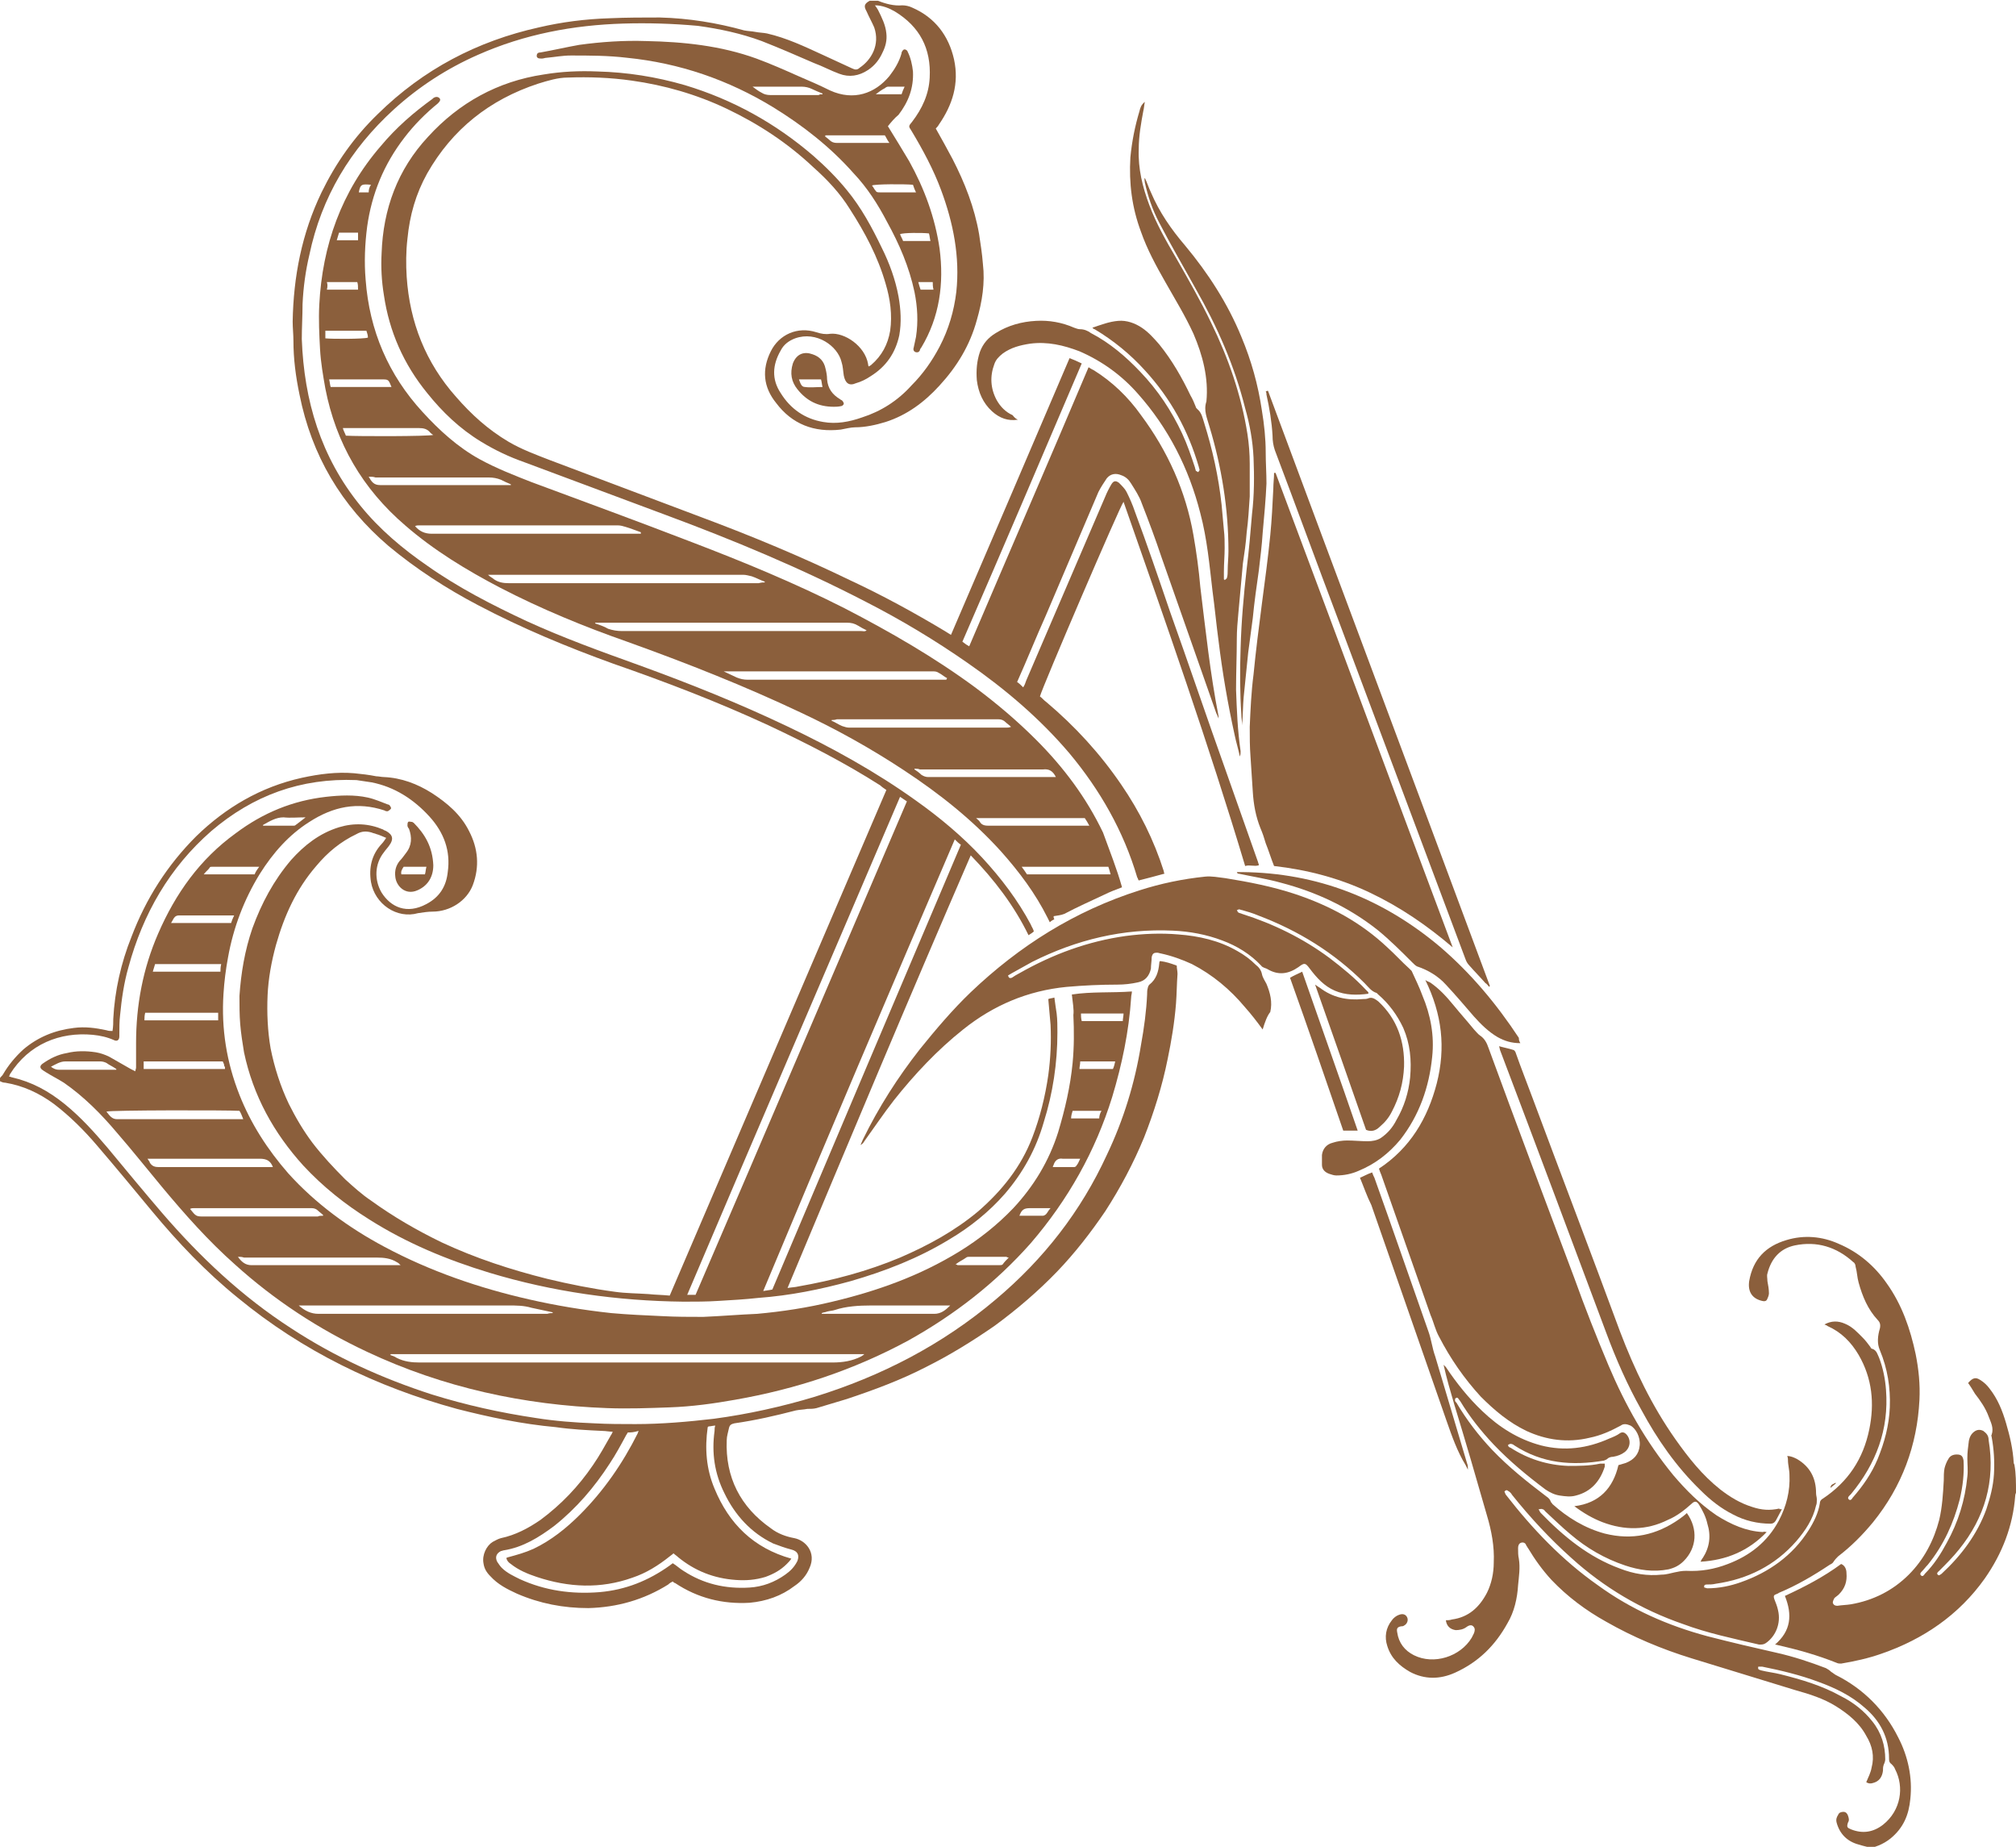 <?xml version="1.0" encoding="utf-8"?>
<!-- Generator: Adobe Illustrator 23.0.3, SVG Export Plug-In . SVG Version: 6.00 Build 0)  -->
<svg version="1.1" id="Layer_1" xmlns="http://www.w3.org/2000/svg" xmlns:xlink="http://www.w3.org/1999/xlink" x="0px" y="0px"
	 viewBox="0 0 265.2 242.9" style="enable-background:new 0 0 265.2 242.9;" xml:space="preserve">
<style type="text/css">
	.st0{fill:#8B5F3C;}
</style>
<g>
	<path class="st0" d="M0,141.8c0.1-0.2,0.3-0.3,0.4-0.5c0.7-1.2,1.6-2.3,2.7-3.3c1.9-1.6,4.1-2.5,6.6-2.8c1.5-0.2,2.9,0,4.3,0.3
		c0.3,0.1,0.5,0.1,0.8,0.1c0.1-0.6,0.1-1.1,0.1-1.6c0.2-3.7,1-7.3,2.4-10.8c1.9-5,4.7-9.4,8.5-13.2c3.9-3.8,8.5-6.5,13.9-7.7
		c2.3-0.5,4.6-0.8,6.9-0.6c1,0.1,1.9,0.2,2.9,0.4c0.3,0,0.7,0.1,1,0.1c2.3,0.1,4.4,0.9,6.3,2.1c2,1.3,3.8,2.8,4.9,5
		c1.2,2.3,1.4,4.7,0.5,7.1c-0.8,2.1-3,3.5-5.3,3.5c-0.6,0-1.2,0.1-1.9,0.2c-2.8,0.8-5.7-1.2-6.2-4.1c-0.3-1.9,0.1-3.6,1.4-5
		c0.2-0.2,0.4-0.5,0.6-0.8c-0.5-0.2-0.9-0.4-1.3-0.5c-0.2-0.1-0.4-0.1-0.6-0.2c-0.7-0.2-1.3-0.2-2,0.2c-2.1,1-3.8,2.4-5.3,4.2
		c-2.6,3-4.2,6.5-5.3,10.4c-0.6,2.2-1,4.4-1.1,6.6c-0.1,2.3,0,4.7,0.4,7c0.5,2.5,1.3,5,2.4,7.3c0.9,1.8,1.9,3.5,3.1,5.1
		c1.3,1.7,2.8,3.3,4.3,4.8c1.1,1,2.2,2,3.4,2.8c2.9,2.1,6,3.9,9.3,5.5c4.5,2.1,9.1,3.6,13.9,4.8c2.9,0.7,5.9,1.3,8.9,1.7
		c1.4,0.2,2.9,0.2,4.4,0.3c0.9,0.1,1.8,0.1,2.8,0.2c9.5-22.2,19-44.3,28.5-66.5c-0.3-0.2-0.6-0.4-0.8-0.6c-4.7-3-9.6-5.5-14.7-7.9
		c-6.7-3.1-13.5-5.7-20.4-8.1c-6.1-2.2-12.1-4.7-17.8-7.7c-4.2-2.2-8.2-4.8-11.8-7.8c-6.2-5.3-10.1-11.9-11.7-19.9
		c-0.5-2.4-0.8-4.7-0.8-7.1c0-0.8-0.1-1.7-0.1-2.5c0.1-5.9,1.2-11.6,3.8-17c1.9-3.9,4.3-7.3,7.4-10.3c6-5.9,13.1-9.6,21.2-11.4
		c3-0.7,6.1-1.1,9.3-1.2c2.2-0.1,4.4-0.1,6.6-0.1c3.8,0.1,7.5,0.7,11.1,1.7c0.5,0.1,1,0.1,1.5,0.2c0.5,0.1,1,0.1,1.5,0.2
		c2.6,0.6,4.9,1.7,7.3,2.8c1.3,0.6,2.6,1.2,3.9,1.8c0.4,0.2,0.7,0.2,1-0.1c1.5-1,2.7-3,1.9-5.3c-0.3-0.7-0.7-1.4-1-2.1
		c-0.4-0.7-0.3-1,0.4-1.4c0,0,0,0,0.1,0c0.3,0,0.7,0,1,0c1,0.4,2.1,0.7,3.2,0.6c0.4,0,0.9,0.1,1.3,0.3c3,1.3,4.8,3.7,5.5,6.8
		c0.7,3.2-0.2,6-2,8.6c-0.1,0.2-0.3,0.4-0.4,0.5c0.8,1.4,1.5,2.7,2.2,4c1.6,3.1,2.9,6.4,3.5,9.9c0.2,1.3,0.4,2.6,0.5,3.9
		c0.3,2.5-0.1,5-0.8,7.4c-0.9,3.3-2.6,6.1-4.9,8.6c-2,2.2-4.3,3.9-7.1,4.8c-1.3,0.4-2.7,0.7-4,0.7c-0.6,0-1.3,0.2-1.9,0.3
		c-3.5,0.4-6.4-0.7-8.5-3.5c-1.7-2.1-1.9-4.4-0.7-6.8c1.1-2.2,3.5-3.3,6-2.5c0.6,0.2,1.2,0.3,1.8,0.2c1.9-0.2,4.6,1.6,5,4
		c0,0.1,0,0.2,0.1,0.3c0.1-0.1,0.2-0.1,0.3-0.2c1.4-1.2,2.2-2.7,2.5-4.5c0.3-2.1,0-4.2-0.6-6.2c-1-3.5-2.7-6.7-4.7-9.8
		c-1.3-2.1-3-3.9-4.8-5.5c-3.4-3.2-7.2-5.7-11.4-7.7c-4-1.9-8.2-3.1-12.5-3.7c-2.8-0.4-5.6-0.5-8.4-0.4c-1.3,0-2.6,0.4-3.9,0.8
		c-6.4,2.1-11.3,6-14.6,11.8c-1.5,2.7-2.3,5.5-2.6,8.6c-0.2,1.7-0.2,3.4-0.1,5c0.4,6,2.5,11.3,6.5,15.8c2,2.3,4.2,4.3,6.9,5.9
		c1.7,1,3.6,1.7,5.4,2.4c6.6,2.5,13.3,5,19.9,7.5c6.7,2.5,13.2,5.2,19.6,8.3c4.3,2,8.5,4.3,12.5,6.7c0.3,0.2,0.5,0.3,0.8,0.5
		c5.2-12.1,10.4-24.2,15.6-36.4c0.5,0.2,1,0.4,1.6,0.7c-5.2,12.2-10.4,24.4-15.7,36.6c0.3,0.2,0.5,0.4,0.9,0.6
		c5.2-12.2,10.5-24.4,15.7-36.7c0.3,0.2,0.5,0.3,0.7,0.4c2.4,1.5,4.5,3.5,6.2,5.9c3.5,4.7,5.9,10,6.9,15.8c0.4,2.3,0.7,4.5,0.9,6.8
		c0.7,5.7,1.3,11.4,2.4,17c0,0.1,0,0.1,0,0.3c-0.1-0.3-0.2-0.5-0.3-0.7c-2.4-6.8-4.8-13.7-7.2-20.5c-0.8-2.4-1.7-4.8-2.6-7.1
		c-0.3-0.9-0.9-1.8-1.4-2.6c-0.3-0.5-0.7-0.9-1.3-1.1c-0.7-0.3-1.4-0.2-1.9,0.4c-0.4,0.6-0.8,1.2-1.1,1.8
		c-2.3,5.4-4.6,10.8-6.9,16.2c-1.3,2.9-2.5,5.9-3.8,8.8c0.3,0.2,0.5,0.4,0.8,0.7c0.2-0.3,0.3-0.6,0.4-0.9
		c3.5-8.1,6.9-16.1,10.4-24.2c0.2-0.5,0.5-1.1,0.8-1.6c0.3-0.5,0.6-0.5,1-0.2c0.4,0.4,0.8,0.8,1,1.2c0.4,0.8,0.8,1.7,1.1,2.6
		c1.6,4.3,3.1,8.7,4.6,13.1c2.5,7,4.9,14.1,7.4,21.1c1.4,4,2.8,7.9,4.2,11.9c0,0.1,0.1,0.2,0.1,0.4c-0.6,0.2-1.2-0.1-1.8,0.1
		C159,97.9,153.4,82,147.8,66c-0.4,0.4-10.7,24.4-11,25.6c0.3,0.2,0.5,0.5,0.8,0.7c3.8,3.2,7.1,6.8,9.9,10.9
		c2.4,3.5,4.3,7.3,5.6,11.4c0,0.1,0,0.2,0.1,0.3c-1.1,0.3-2.2,0.6-3.4,0.9c-0.1-0.1-0.1-0.3-0.2-0.4c-1.8-6.1-4.9-11.5-8.9-16.3
		c-3.9-4.6-8.5-8.5-13.4-11.9c-4.3-3-8.8-5.7-13.5-8.1c-8.5-4.4-17.4-8.1-26.3-11.4c-6.2-2.3-12.3-4.6-18.5-6.9
		c-2-0.7-3.9-1.6-5.7-2.7c-2.8-1.7-5.1-3.9-7.1-6.4c-3.1-3.8-5-8.1-5.7-12.9c-0.3-1.8-0.4-3.7-0.3-5.5c0.2-5.8,2.1-11,6.1-15.3
		c4.1-4.5,9.2-7.3,15.2-8.2c2.4-0.4,4.7-0.5,7.1-0.4c3.9,0.1,7.7,0.7,11.5,1.8c6.3,1.9,11.9,5,16.9,9.3c1.6,1.4,3.1,2.9,4.4,4.5
		c1.9,2.3,3.3,4.9,4.6,7.6c1,2,1.8,4.2,2.2,6.4c0.3,1.7,0.4,3.4,0.1,5.1c-0.5,2.3-1.7,4.1-3.8,5.4c-0.6,0.4-1.2,0.7-1.9,0.9
		c-0.9,0.4-1.4,0-1.6-1c-0.1-0.6-0.1-1.2-0.3-1.8c-0.5-2.1-3.3-4.1-6.1-3.1c-0.8,0.3-1.5,0.8-1.9,1.6c-1.1,1.9-1.2,3.8,0,5.6
		c1.3,2.1,3.2,3.4,5.6,3.8c1.7,0.3,3.4,0,5.1-0.6c2.5-0.8,4.7-2.2,6.5-4.2c1.5-1.5,2.7-3.2,3.7-5.1c1.2-2.3,1.9-4.7,2.2-7.2
		c0.5-4.6-0.4-9.1-2-13.4c-1-2.7-2.4-5.3-3.9-7.8c-0.4-0.6-0.4-0.6,0.1-1.2c1.3-1.7,2.2-3.6,2.3-5.8c0.2-3.8-1.3-6.7-4.6-8.7
		c-0.7-0.4-1.6-0.8-2.6-0.8c0.2,0.3,0.3,0.4,0.4,0.6c0.5,1,1,2,1.1,3.1c0.1,0.9-0.1,1.7-0.5,2.5c-0.4,0.9-1,1.7-1.9,2.3
		c-1.2,0.8-2.5,1-3.8,0.5c-1.1-0.4-2.2-1-3.3-1.4c-2.3-1-4.6-2-6.9-2.9c-2.7-1-5.5-1.6-8.4-2C88.5,3.1,85.2,3,82,3.1
		c-6.6,0.2-13,1.4-19.1,4.1c-4.1,1.8-7.8,4.2-11.1,7.2c-5.7,5.2-9.5,11.5-11.1,19.1c-0.5,2.1-0.8,4.3-0.9,6.5c0,1.5-0.1,3.1-0.1,4.6
		c0.3,8.1,2.5,15.5,7.7,21.9c2.5,3.1,5.6,5.7,8.8,7.9c4.1,2.9,8.6,5.2,13.1,7.3c4.8,2.2,9.8,4,14.8,5.8c6.6,2.4,13.1,5,19.4,8
		c5.9,2.8,11.7,6,17,9.8c3.1,2.2,6.1,4.7,8.7,7.5c2.5,2.7,4.7,5.6,6.4,8.8c0.1,0.3,0.3,0.5,0.4,0.9c-0.2,0.2-0.4,0.3-0.7,0.5
		c-1.9-3.9-4.5-7.3-7.6-10.5c-8.2,18.9-16.1,37.8-24.1,56.9c0.6-0.1,1-0.1,1.4-0.2c4.6-0.8,9.1-2,13.4-3.8c3.7-1.6,7.2-3.5,10.3-6.1
		c3.1-2.7,5.6-5.8,7.1-9.7c1-2.6,1.7-5.4,2.1-8.2c0.3-2.2,0.4-4.4,0.3-6.6c-0.1-1.1-0.2-2.2-0.3-3.4c0.2-0.1,0.5-0.1,0.8-0.2
		c0.1,0.8,0.2,1.4,0.3,2.1c0.1,0.8,0.1,1.7,0.1,2.5c0,4-0.6,8-1.8,11.8c-1,3.5-2.7,6.6-5.1,9.4c-2.1,2.4-4.6,4.4-7.3,6
		c-4.1,2.5-8.5,4.2-13,5.5c-4,1.1-8,1.9-12.1,2.2c-1.8,0.2-3.6,0.3-5.3,0.4c-1.5,0.1-3.1,0.1-4.6,0.1c-8.7-0.1-17.2-1.3-25.5-3.8
		c-5.6-1.7-10.9-3.9-15.8-7c-3.2-2-6.1-4.3-8.7-7.1c-3.9-4.3-6.6-9.2-7.8-14.9c-0.2-1.2-0.4-2.5-0.5-3.7c-0.1-1.2-0.1-2.5-0.1-3.7
		c0.2-3,0.7-6,1.7-8.9c1.2-3.3,2.8-6.3,5.1-9c1.7-1.9,3.7-3.5,6.3-4.3c2-0.6,3.9-0.5,5.8,0.3c0.1,0.1,0.2,0.1,0.4,0.2
		c0.9,0.5,1,1.1,0.4,1.9c-0.2,0.3-0.5,0.6-0.7,0.9c-1.2,1.5-1.3,3.6-0.3,5.3c1.2,1.9,3.3,2.9,5.9,1.5c1.7-0.9,2.6-2.3,2.8-4.2
		c0.4-2.8-0.5-5.2-2.4-7.3c-2.1-2.3-4.6-3.9-7.6-4.5c-0.7-0.1-1.3-0.2-2-0.3c-7.3-0.3-13.6,2-19.1,6.7c-5.5,4.8-9,10.9-10.9,17.9
		c-0.6,2.1-0.9,4.2-1.1,6.3c-0.1,0.8-0.1,1.7-0.1,2.5c0,0.1,0,0.2,0,0.3c0,0.5-0.3,0.7-0.7,0.5c-0.9-0.4-1.8-0.6-2.8-0.7
		c-4.3-0.4-8.4,1.2-10.9,5.2c0,0.1-0.1,0.2-0.1,0.3c0.2,0,0.3,0.1,0.4,0.1c2.6,0.6,4.8,1.8,6.9,3.5c2.1,1.7,3.9,3.7,5.6,5.7
		c2.4,2.9,4.8,5.8,7.2,8.6c5,5.8,10.5,11,17,15.2c5.8,3.8,12,6.6,18.5,8.7c4.5,1.4,9,2.4,13.7,3.1c2.5,0.4,5.1,0.6,7.7,0.7
		c1.8,0.1,3.6,0.1,5.4,0.1c3.4,0,6.9-0.3,10.3-0.7c4.5-0.6,9-1.6,13.3-2.9c8.7-2.7,16.7-6.8,23.8-12.8c6.3-5.3,11.2-11.6,14.6-19
		c2.2-4.6,3.7-9.5,4.5-14.5c0.4-2.2,0.7-4.4,0.8-6.6c0-0.3,0-0.6,0.1-0.9c0-0.1,0.1-0.3,0.2-0.4c0.9-0.7,1.2-1.7,1.3-2.8
		c0-0.1,0-0.2,0.1-0.3c0.8,0.1,1.4,0.3,2.2,0.6c0,0.4,0.1,0.7,0.1,1.1c-0.1,1.3-0.1,2.6-0.2,3.9c-0.2,2.5-0.6,4.9-1.1,7.3
		c-0.7,3.5-1.8,7-3.1,10.3c-1.4,3.4-3.1,6.6-5.1,9.7c-1.9,2.8-4,5.5-6.3,7.9c-2.5,2.6-5.3,5-8.3,7.2c-2.9,2-5.8,3.8-9,5.4
		c-3.3,1.7-6.8,3-10.4,4.2c-1.3,0.4-2.7,0.8-4,1.2c-0.4,0.1-0.8,0.1-1.2,0.1c-0.5,0.1-1,0.1-1.5,0.2c-2.7,0.7-5.3,1.3-8.1,1.7
		c-0.4,0.1-0.6,0.2-0.7,0.6c-0.1,0.5-0.3,1.1-0.3,1.6c-0.2,4.9,1.8,8.8,5.8,11.6c0.9,0.7,2,1.1,3.1,1.3c1.5,0.3,2.9,1.9,2,3.9
		c-0.4,1-1.1,1.8-2,2.4c-1.7,1.3-3.7,2-5.9,2.2c-3.5,0.2-6.8-0.6-9.8-2.6c-0.1,0-0.2-0.1-0.3-0.2c-0.2,0.1-0.4,0.2-0.6,0.4
		c-3.2,2-6.7,3-10.5,3.1c-3.3,0-6.4-0.6-9.4-1.9c-1.3-0.6-2.5-1.2-3.5-2.3c-0.5-0.5-0.8-1-0.9-1.7c-0.2-1.1,0.4-2.3,1.2-2.8
		c0.4-0.2,0.7-0.4,1.1-0.5c1.9-0.4,3.6-1.3,5.2-2.4c2.7-2,5-4.4,6.9-7.2c0.9-1.3,1.6-2.6,2.4-4c0.1-0.1,0.1-0.2,0.2-0.4
		c-0.5,0-0.9-0.1-1.3-0.1c-2.1-0.1-4.1-0.2-6.2-0.5c-4.4-0.4-8.7-1.3-13-2.4c-10.6-2.9-20.3-7.6-28.8-14.6
		c-4.2-3.4-7.9-7.3-11.3-11.4c-2.4-2.9-4.8-5.8-7.2-8.6c-1.7-2-3.6-3.9-5.7-5.5c-1.9-1.4-4-2.4-6.4-2.8c-0.3,0-0.5-0.1-0.7-0.2
		C0,142.1,0,141.9,0,141.8z M82.6,188.4c-0.1,0.1-0.1,0.2-0.2,0.3c-0.7,1.3-1.4,2.6-2.2,3.8c-2,3.1-4.4,5.9-7.3,8.2
		c-2,1.5-4.1,2.8-6.6,3.2c-0.1,0-0.3,0.1-0.4,0.1c-0.6,0.3-0.8,0.8-0.5,1.4c0.2,0.3,0.4,0.6,0.6,0.8c0.7,0.7,1.6,1.1,2.4,1.5
		c3.3,1.5,6.8,2,10.5,1.7c3.4-0.3,6.4-1.5,9.2-3.5c0.1-0.1,0.3-0.2,0.4-0.3c0.5,0.3,0.9,0.7,1.4,1c2.6,1.7,5.5,2.4,8.7,2.2
		c1.7-0.1,3.3-0.7,4.7-1.7c0.7-0.5,1.2-1,1.6-1.8c0.3-0.8,0-1.3-0.8-1.5c-0.8-0.2-1.6-0.5-2.4-0.8c-2.9-1.4-5-3.7-6.4-6.6
		c-1.3-2.6-1.7-5.3-1.3-8.2c0-0.2,0-0.5,0.1-0.7c-0.3,0-0.6,0.1-0.8,0.1c-0.1,0-0.1,0-0.2,0.1c-0.4,2.8-0.2,5.5,0.9,8.1
		c1.9,4.6,5.1,7.8,10.1,9.2c-0.2,0.3-0.4,0.5-0.6,0.7c-0.8,0.8-1.7,1.3-2.8,1.7c-1.3,0.4-2.6,0.5-3.9,0.4c-2.9-0.2-5.4-1.2-7.6-3
		c-0.2-0.2-0.4-0.3-0.6-0.5c-0.2,0.2-0.4,0.3-0.5,0.4c-1.5,1.2-3.1,2.2-4.9,2.8c-4.2,1.5-8.4,1.3-12.6-0.1c-1.2-0.4-2.4-0.9-3.4-1.7
		c-0.3-0.2-0.5-0.4-0.6-0.8c0.1,0,0.2-0.1,0.3-0.1c1.1-0.3,2.2-0.6,3.3-1.1c2.3-1.1,4.3-2.7,6.1-4.5c3.1-3.1,5.6-6.7,7.6-10.7
		c0-0.1,0.1-0.2,0.1-0.3C83.3,188.4,83,188.4,82.6,188.4z M118.4,104.8c-9.3,21.8-18.7,43.6-28,65.5c0.4,0,0.8,0,1.1,0
		c9.3-21.6,18.5-43.2,27.8-64.9C119,105.2,118.7,105,118.4,104.8z M101.6,169.6c8.3-19.6,16.5-39,24.8-58.5
		c-0.3-0.2-0.5-0.4-0.8-0.7c-8.5,19.8-16.9,39.5-25.2,59.4C100.9,169.7,101.2,169.7,101.6,169.6z"/>
	<path class="st0" d="M245.6,242.9c-0.4-0.1-0.8-0.2-1.1-0.3c-1.5-0.4-2.5-1.4-2.9-2.9c-0.1-0.4,0-0.7,0.2-1
		c0.1-0.3,0.4-0.4,0.7-0.4c0.3,0,0.5,0.2,0.6,0.5c0.1,0.3,0.2,0.6,0,0.9c-0.2,0.6-0.1,0.7,0.4,0.9c1.5,0.6,2.9,0.4,4.2-0.6
		c2.4-1.9,2.8-5,1.6-7.3c-0.1-0.3-0.3-0.5-0.5-0.7c-0.3-0.2-0.3-0.5-0.3-0.7c0-2.8-1.2-5-3.2-6.7c-1.8-1.6-3.9-2.6-6.1-3.4
		c-2.4-0.9-4.9-1.5-7.4-2c-0.2,0-0.3,0-0.5,0c-0.1,0.4,0.1,0.4,0.4,0.5c0.8,0.2,1.7,0.3,2.5,0.5c2.8,0.7,5.5,1.5,8,2.9
		c1.6,0.8,3,1.9,4.1,3.3c1.2,1.5,1.7,3.2,1.7,5c0,0.2-0.1,0.5-0.2,0.7c-0.1,0.3-0.1,0.5-0.1,0.8c-0.1,0.8-0.5,1.4-1.3,1.6
		c-0.3,0.1-0.6,0.1-0.9-0.1c0.3-0.7,0.6-1.3,0.7-1.9c0.4-1.5,0.1-2.9-0.7-4.2c-0.9-1.7-2.4-2.9-4-3.9c-1.6-1-3.5-1.6-5.3-2.1
		c-4.6-1.4-9.1-2.8-13.7-4.2c-3.9-1.2-7.7-2.8-11.2-4.8c-2.7-1.5-5.1-3.3-7.2-5.5c-1.2-1.3-2.2-2.7-3.1-4.2
		c-0.1-0.1-0.1-0.2-0.2-0.3c-0.1-0.3-0.3-0.5-0.7-0.4c-0.3,0.1-0.4,0.4-0.4,0.7c0,0.5,0,1,0.1,1.4c0.2,1.2,0,2.4-0.1,3.5
		c-0.1,1.7-0.5,3.5-1.4,5c-1.6,2.9-3.8,5.1-6.9,6.5c-2,0.9-4,0.9-5.9-0.1c-1.4-0.8-2.5-1.8-3-3.4c-0.4-1.2-0.2-2.4,0.6-3.4
		c0.2-0.3,0.6-0.6,0.9-0.7c0.5-0.2,0.9-0.1,1.1,0.3c0.2,0.4,0,0.9-0.4,1.1c-0.1,0.1-0.3,0.1-0.4,0.1c-0.5,0.1-0.6,0.3-0.5,0.8
		c0.2,1.4,1,2.4,2.2,3c2.6,1.3,6.1,0.2,7.6-2.3c0.1-0.2,0.2-0.4,0.3-0.6c0.1-0.3,0.2-0.6-0.1-0.9c-0.2-0.2-0.5-0.2-0.9,0.1
		c-0.4,0.3-0.9,0.4-1.4,0.4c-0.7-0.1-1.2-0.5-1.3-1.3c0.3,0,0.5,0,0.8-0.1c2.2-0.3,3.6-1.6,4.6-3.5c0.6-1.2,0.9-2.6,0.9-4
		c0.1-2.1-0.3-4.2-0.9-6.2c-1.4-4.9-2.8-9.7-4.3-14.6c-0.5-1.7-1-3.4-1.4-5.2c0.1,0.1,0.2,0.2,0.3,0.3c1.4,2.1,3,4.1,4.8,5.8
		c2.2,2.1,4.7,3.7,7.7,4.5c3.1,0.8,6.1,0.4,9-0.9c0.5-0.2,1-0.4,1.4-0.7c0.3-0.2,0.6-0.1,0.8,0.1c0.7,0.7,0.6,1.8-0.2,2.4
		c-0.4,0.3-0.9,0.5-1.5,0.6c-0.3,0-0.6,0.1-0.8,0.3c-0.1,0.1-0.2,0.1-0.4,0.2c-4.2,0.7-8.1,0.4-11.8-2c-0.1-0.1-0.3-0.2-0.5-0.2
		c-0.1,0-0.2,0.1-0.3,0.1c0,0,0,0.2,0,0.2c0.1,0.1,0.2,0.2,0.3,0.2c2.3,1.5,4.9,2.3,7.6,2.4c1.4,0,2.8,0,4.2-0.3c0.2,0,0.3,0,0.6,0
		c0,0.2,0,0.3,0,0.4c-0.6,1.9-1.8,3.3-3.8,3.8c-0.7,0.2-1.4,0.1-2.1,0c-0.7-0.1-1.3-0.4-1.9-0.8c-2.4-1.8-4.7-3.7-6.8-5.9
		c-1.7-1.8-3.2-3.7-4.4-5.7c-0.1-0.1-0.2-0.3-0.3-0.4c-0.1-0.1-0.2-0.1-0.3,0c-0.1,0-0.1,0.2-0.1,0.3c0,0.1,0.1,0.2,0.2,0.3
		c1.3,2.2,2.9,4.3,4.7,6.2c2.2,2.3,4.6,4.2,7.1,6.1c0.3,0.2,0.5,0.4,0.6,0.7c0,0.1,0.2,0.2,0.2,0.3c2,1.8,4.3,3.2,6.9,3.9
		c3.6,0.9,6.8,0.2,9.8-1.9c0.4-0.3,0.7-0.5,1-0.8c1.5,2.1,1.3,4.6-0.4,6.3c-0.6,0.6-1.2,0.9-2,1.1c-2,0.4-3.9,0.1-5.7-0.5
		c-2.7-0.9-5.1-2.3-7.2-4.1c-1.1-0.9-2.2-2-3.3-3c-0.1-0.1-0.2-0.3-0.4-0.3c-0.1-0.1-0.3,0-0.5,0c0.1,0.2,0.2,0.4,0.3,0.5
		c3,3.1,6.3,5.8,10.4,7.3c1.8,0.7,3.6,1,5.5,0.8c0.6,0,1.2-0.2,1.7-0.3c0.5-0.1,0.9-0.2,1.5-0.2c1.9,0.1,3.7-0.2,5.5-0.9
		c2.9-1.1,5.2-2.9,6.7-5.7c1-1.9,1.5-3.9,1.4-6c0-0.7-0.2-1.3-0.2-2c0-0.1,0-0.3-0.1-0.5c0.5,0,0.9,0.2,1.3,0.4
		c1.7,1,2.5,2.5,2.5,4.5c0,0.3,0.1,0.5,0.1,0.8c0,0.3,0,0.6-0.1,0.8c-0.4,1.8-1.4,3.3-2.6,4.7c-2.8,3.2-6.4,5-10.6,5.6
		c-0.4,0.1-0.8,0.1-1.2,0.1c-0.2,0-0.4,0.1-0.3,0.4c0.1,0,0.3,0.1,0.4,0.1c1.5,0,3-0.3,4.4-0.8c3.7-1.3,6.8-3.5,8.9-6.8
		c0.7-1.1,1.3-2.3,1.5-3.6c0-0.3,0.2-0.5,0.4-0.6c3.3-2.2,5.3-5.2,6.1-9.1c0.7-3.4,0.4-6.7-1.4-9.8c-1-1.7-2.3-3-4.1-3.8
		c-0.1-0.1-0.2-0.1-0.4-0.2c0.9-0.5,1.8-0.5,2.7-0.1c1,0.4,1.7,1.2,2.4,1.9c0.3,0.3,0.6,0.7,0.9,1.1c0.1,0.1,0.1,0.3,0.3,0.3
		c0.6,0.2,0.7,0.8,0.9,1.2c0.5,1.3,0.8,2.8,0.9,4.2c0.4,5.2-1.3,9.7-4.6,13.7c-0.1,0.1-0.1,0.1-0.2,0.2c-0.1,0.1-0.3,0.3-0.1,0.5
		c0.2,0.2,0.4,0,0.5-0.2c1.4-1.6,2.5-3.2,3.3-5.1c0.9-2.2,1.5-4.4,1.6-6.8c0.1-2.6-0.3-5.1-1.3-7.5c-0.4-0.9-0.3-1.9,0-2.9
		c0.1-0.5,0-0.8-0.3-1.1c-1.3-1.4-2-3.1-2.5-4.9c-0.2-0.7-0.2-1.4-0.4-2.1c0-0.2-0.1-0.5-0.3-0.6c-2.2-2-4.8-2.8-7.7-2.2
		c-1.9,0.4-3.1,1.7-3.6,3.7c-0.1,0.3,0,0.6,0,1c0.1,0.5,0.2,1.1,0.2,1.6c0,0.2-0.1,0.5-0.2,0.7c-0.1,0.3-0.3,0.4-0.7,0.3
		c-1.3-0.3-1.9-1.2-1.7-2.6c0.5-2.9,2.2-4.6,4.9-5.4c2.3-0.7,4.7-0.5,6.9,0.5c2.6,1.1,4.7,2.9,6.3,5.2c2,2.8,3.1,6,3.8,9.3
		c0.4,2,0.6,4,0.5,6c-0.3,6-2.3,11.4-6.1,16.1c-1.4,1.7-2.9,3.2-4.6,4.5c-0.2,0.2-0.4,0.4-0.6,0.7c-0.1,0.2-0.3,0.3-0.5,0.4
		c-2.1,1.4-4.3,2.7-6.7,3.7c-0.1,0.1-0.2,0.1-0.4,0.2c-0.3,0.1-0.3,0.3-0.2,0.6c0.2,0.5,0.4,1,0.5,1.5c0.4,1.7-0.3,3.4-1.6,4.3
		c-0.3,0.2-0.5,0.2-0.9,0.2c-3.4-0.8-6.8-1.5-10-2.7c-5.5-1.9-10.4-4.8-14.7-8.7c-2.8-2.5-5.4-5.3-7.8-8.3c-0.1-0.2-0.3-0.4-0.5-0.5
		c-0.1-0.1-0.3-0.2-0.5,0.1c0.1,0.1,0.1,0.3,0.2,0.4c3.5,4.5,7.4,8.6,12.1,11.9c4.4,3.2,9.2,5.3,14.4,6.7c3.1,0.8,6.1,1.5,9.2,2.2
		c2.2,0.5,4.3,1.2,6.4,2c0.2,0.1,0.5,0.3,0.7,0.5c0.2,0.1,0.4,0.3,0.6,0.4c3.6,1.8,6.4,4.6,8.2,8.2c1.3,2.5,1.9,5.3,1.6,8.1
		c-0.2,2.1-0.9,3.8-2.6,5.2c-1,0.8-2.1,1.2-3.3,1.4c-0.1,0-0.2,0.1-0.3,0.1C245.9,242.9,245.8,242.9,245.6,242.9z"/>
	<path class="st0" d="M265.2,196.3c0,0.1-0.1,0.2-0.1,0.4c-0.3,4-1.7,7.6-4,10.9c-3.4,4.8-8.1,8-13.6,9.9c-1.7,0.6-3.5,1-5.3,1.3
		c-0.2,0-0.4,0-0.6-0.1c-2.5-1-5-1.7-7.6-2.3c-0.1,0-0.3-0.1-0.5-0.1c2.1-1.8,2.3-3.9,1.3-6.4c2.6-1.2,5.1-2.5,7.4-4.2
		c0.5,0.2,0.7,0.7,0.7,1.2c0.1,1.1-0.2,2-1,2.8c-0.2,0.2-0.4,0.3-0.6,0.5c-0.1,0.2-0.2,0.4-0.2,0.6c0.1,0.3,0.3,0.4,0.6,0.4
		c0.6-0.1,1.2-0.1,1.8-0.2c2.9-0.5,5.5-1.8,7.6-3.9c2-2,3.3-4.5,4-7.2c0.4-1.7,0.5-3.4,0.6-5.2c0-0.5,0-1.1,0.1-1.6
		c0.1-0.4,0.3-0.9,0.5-1.2c0.2-0.4,0.6-0.6,1.1-0.6c0.6,0,0.8,0.2,0.9,0.8c0.1,1.7-0.1,3.4-0.5,5.1c-0.8,3.1-2.1,6-4.2,8.6
		c-0.3,0.3-0.5,0.6-0.8,0.9c-0.1,0.1-0.3,0.3-0.1,0.5c0.2,0.2,0.4,0,0.5-0.2c1.2-1.2,2.1-2.6,2.9-4.1c1.5-2.7,2.4-5.6,2.7-8.7
		c0.1-0.8,0-1.6,0-2.4c0-0.8,0.1-1.5,0.2-2.3c0.1-0.5,0.3-0.9,0.7-1.2c0.4-0.3,0.8-0.3,1.2-0.1c0.4,0.3,0.7,0.6,0.7,1.2
		c0.9,5.4-0.5,10.2-3.9,14.4c-0.8,1-1.7,1.9-2.6,2.8c-0.1,0.1-0.4,0.3-0.2,0.5c0.2,0.2,0.3,0,0.5-0.1c2.6-2.4,4.7-5.2,5.9-8.5
		c0.5-1.5,0.9-3,1-4.6c0.1-1.6,0-3.3-0.3-4.9c0-0.1-0.1-0.2,0-0.3c0.3-0.9-0.1-1.6-0.4-2.4c-0.4-1.1-1.1-2.1-1.8-3
		c-0.3-0.5-0.6-1-0.9-1.4c0.6-0.7,1-0.8,1.6-0.4c0.5,0.3,0.9,0.7,1.2,1.1c1.1,1.4,1.7,2.9,2.2,4.6c0.5,1.7,0.9,3.4,1,5.2
		c0,0.1,0.1,0.2,0.1,0.3C265.2,193.8,265.2,195,265.2,196.3z"/>
	<path class="st0" d="M141,130.8c2.6-0.4,5.2-0.2,7.9-0.4c0,0.3-0.1,0.5-0.1,0.8c-0.3,4.5-1.2,8.8-2.5,13.1
		c-2.2,7.1-5.8,13.5-10.7,19.2c-4.6,5.2-10,9.4-16.1,12.8c-7.2,3.9-14.8,6.4-22.8,7.8c-2.8,0.5-5.7,0.9-8.6,1
		c-2.7,0.1-5.5,0.2-8.2,0.1c-11-0.4-21.6-2.7-31.6-7.4c-6.4-3-12.2-6.8-17.4-11.5c-3.5-3.1-6.6-6.6-9.6-10.2c-2-2.4-3.9-4.8-5.9-7.1
		c-2.1-2.5-4.4-4.8-7-6.6c-0.8-0.5-1.6-0.9-2.4-1.4c-0.1-0.1-0.2-0.1-0.3-0.2c-0.5-0.3-0.5-0.6-0.1-0.9c1-0.7,2-1.2,3.2-1.4
		c1.2-0.3,2.5-0.3,3.8-0.1c0.6,0.1,1.2,0.3,1.8,0.6c0.9,0.5,1.9,1.1,2.8,1.6c0.2,0.1,0.4,0.2,0.6,0.3c0-0.2,0.1-0.3,0.1-0.5
		c0-1.1,0-2.1,0-3.2c0-5,0.9-9.8,2.9-14.4c2.3-5.3,5.5-9.8,10.2-13.2c3.6-2.7,7.5-4.3,11.9-4.8c1.8-0.2,3.7-0.3,5.5,0.1
		c0.9,0.2,1.8,0.6,2.6,0.9c0.1,0,0.3,0.1,0.3,0.2c0.1,0.1,0.2,0.3,0.1,0.4c-0.1,0.1-0.2,0.2-0.4,0.3c-0.1,0-0.3,0-0.4-0.1
		c-3.6-1.2-6.8-0.5-9.9,1.5c-2.7,1.7-4.8,4.1-6.5,6.8c-2.1,3.4-3.5,7.1-4.2,11c-0.3,1.6-0.5,3.2-0.6,4.8c-0.3,4.6,0.4,9,2.1,13.3
		c1.5,3.8,3.7,7.2,6.4,10.3c3.6,4,8,7.2,12.7,9.7c6,3.2,12.4,5.4,19,6.9c3.5,0.8,7.1,1.4,10.8,1.8c2.2,0.2,4.5,0.3,6.7,0.4
		c1.8,0.1,3.6,0.1,5.4,0.1c2.4-0.1,4.7-0.3,7.1-0.4c3.3-0.3,6.6-0.8,9.9-1.6c5.9-1.4,11.5-3.4,16.7-6.6c2.6-1.6,5-3.5,7.1-5.7
		c2.7-2.9,4.7-6.2,5.9-10c0.9-3,1.6-6,1.9-9.1c0.2-2.1,0.2-4.2,0.1-6.3C141.3,132.8,141.1,131.8,141,130.8z M51.4,178.1
		c0,0,0,0.1-0.1,0.1c0.3,0.1,0.6,0.2,0.9,0.4c1,0.5,2,0.6,3,0.6c18.1,0,36.2,0,54.3,0c1.4,0,2.6-0.2,3.8-0.8
		c0.1-0.1,0.2-0.1,0.4-0.3C92.8,178.1,72.1,178.1,51.4,178.1z M72.7,172.7c0,0,0-0.1,0-0.1c-0.9-0.2-1.9-0.4-2.8-0.6
		c-1-0.3-2-0.3-3-0.3c-4,0-8,0-12,0c-4.9,0-9.9,0-14.8,0c-0.2,0-0.4,0-0.8,0c0.8,0.7,1.6,1.1,2.6,1.1c10,0,20,0,30.1,0
		C72.3,172.7,72.5,172.7,72.7,172.7z M31.3,165.3c0.5,0.7,1,1.1,1.8,1.1c6.3,0,12.6,0,18.9,0c0.2,0,0.5,0,0.7,0
		c-0.2-0.2-0.3-0.3-0.5-0.4c-0.8-0.5-1.7-0.6-2.6-0.6c-5.8,0-11.7,0-17.5,0C31.8,165.3,31.6,165.3,31.3,165.3z M31.5,146.1
		c-1.6-0.1-16.9-0.1-17.5,0.1c0.4,0.5,0.7,1,1.4,1c5.3,0,10.6,0,16,0c0.2,0,0.3,0,0.6,0C31.8,146.7,31.7,146.4,31.5,146.1z
		 M42.5,159.9c0,0,0-0.1,0-0.1c-0.2-0.2-0.5-0.4-0.7-0.6c-0.2-0.2-0.5-0.3-0.8-0.3c-5.2,0-10.3,0-15.5,0c-0.2,0-0.3,0-0.5,0.1
		c0.8,1,0.8,1,1.9,1c5,0,9.9,0,14.9,0C42,159.9,42.2,159.9,42.5,159.9z M125,171.7c-0.2,0-0.5,0-0.7,0c-3.2,0-6.5,0-9.7,0
		c-1.6,0-3.3,0.1-4.8,0.6c-0.3,0.1-0.6,0.1-1,0.2c-0.2,0.1-0.5,0.1-0.7,0.2c0,0,0,0.1,0,0.1c0.2,0,0.4,0,0.6,0c4.7,0,9.5,0,14.2,0
		C123.8,172.8,124.4,172.3,125,171.7z M19.4,152.4c0.2,0.3,0.3,0.4,0.3,0.5c0.3,0.5,0.7,0.6,1.2,0.6c4.8,0,9.5,0,14.3,0
		c0.2,0,0.5,0,0.7,0c-0.3-0.8-0.8-1.1-1.7-1.1c-4.7,0-9.3,0-14,0C20.1,152.4,19.8,152.4,19.4,152.4z M18.9,139.6c0,0.4,0,0.7,0,1
		c3.6,0,7.1,0,10.7,0c0-0.2,0-0.3-0.1-0.4c0-0.2-0.1-0.4-0.2-0.6C25.9,139.6,22.4,139.6,18.9,139.6z M19,134.2c3.2,0,6.4,0,9.7,0
		c0-0.4,0-0.7,0-1c-3.2,0-6.4,0-9.6,0C19,133.6,19,133.9,19,134.2z M29.1,126.8c-3,0-5.8,0-8.7,0c-0.1,0.3-0.2,0.7-0.3,1
		c3,0,5.9,0,8.9,0C29,127.5,29,127.2,29.1,126.8z M22.5,121.4c2.7,0,5.3,0,7.9,0c0.1-0.3,0.2-0.6,0.4-1c-0.3,0-0.5,0-0.7,0
		c-1.5,0-3,0-4.4,0c-0.7,0-1.4,0-2.2,0c-0.2,0-0.4,0.1-0.5,0.2C22.8,120.8,22.7,121.1,22.5,121.4z M15.3,140.7c0,0,0-0.1,0-0.1
		c-0.4-0.3-0.9-0.5-1.3-0.8c-0.2-0.1-0.5-0.2-0.8-0.2c-1.5,0-3.1,0-4.6,0c-0.7,0-1.3,0.4-1.9,0.7c0.4,0.3,0.7,0.4,1.1,0.4
		c2.3,0,4.6,0,6.9,0C14.9,140.7,15.1,140.7,15.3,140.7z M34.1,114c-2.2,0-4.2,0-6.2,0c-0.1,0-0.3,0-0.3,0.1
		c-0.2,0.3-0.5,0.5-0.8,0.9c2.3,0,4.5,0,6.7,0C33.6,114.7,33.8,114.4,34.1,114z M132.7,165.4c-0.2,0-0.3-0.1-0.3-0.1
		c-1.6,0-3.3,0-4.9,0c-0.1,0-0.3,0-0.4,0.1c-0.4,0.3-0.9,0.5-1.4,0.9c0.2,0,0.2,0.1,0.3,0.1c1.8,0,3.6,0,5.4,0c0.2,0,0.4,0,0.5-0.1
		C132.1,166,132.4,165.7,132.7,165.4z M142.3,134.3c1.8,0,3.6,0,5.4,0c0-0.3,0.1-0.7,0.1-1c-1.9,0-3.7,0-5.6,0
		C142.2,133.6,142.2,133.9,142.3,134.3z M146.7,139.6c-1.6,0-3.1,0-4.6,0c0,0.4-0.1,0.7-0.1,1c1.5,0,2.9,0,4.4,0
		C146.5,140.4,146.6,140.1,146.7,139.6z M34.6,108.5c0,0,0,0.1,0,0.1c1.3,0,2.7,0,4,0c0.1,0,0.2,0,0.3-0.1c0.4-0.3,0.8-0.6,1.3-1
		c-1.1,0-2,0.1-2.9,0C36.3,107.5,35.5,108,34.6,108.5z M144.9,146.1c-1.3,0-2.5,0-3.8,0c-0.1,0.3-0.2,0.7-0.2,1c1.3,0,2.4,0,3.7,0
		C144.6,146.8,144.7,146.4,144.9,146.1z M138.2,158.9c-1,0-1.9,0-2.7,0c-0.8,0-1.1,0.2-1.4,1c1.1,0,2.1,0,3.1,0
		c0.1,0,0.3-0.1,0.4-0.2C137.8,159.5,137.9,159.2,138.2,158.9z M138.5,153.5c1,0,1.9,0,2.8,0c0.1,0,0.3-0.1,0.3-0.2
		c0.2-0.2,0.3-0.5,0.5-0.9c-0.9,0-1.6,0-2.3,0c-0.6-0.1-1,0.2-1.2,0.8C138.6,153.3,138.5,153.3,138.5,153.5z"/>
	<path class="st0" d="M147.6,116.7c-0.8,0.3-1.6,0.6-2.4,1c-1.7,0.8-3.5,1.6-5.2,2.5c-0.5,0.2-0.9,0.2-1.4,0.3c0,0.1,0,0.3,0.1,0.4
		c-0.2,0.1-0.4,0.2-0.6,0.4c-0.1-0.2-0.2-0.4-0.3-0.6c-1.6-3.2-3.7-6-6.1-8.7c-3.8-4.2-8.1-7.6-12.8-10.7c-4.4-2.9-8.9-5.4-13.6-7.6
		c-7.4-3.5-15-6.5-22.8-9.3c-5.7-2-11.3-4.3-16.7-7.1c-4.4-2.3-8.7-4.9-12.5-8.2c-5.6-4.8-9.1-10.8-10.5-18
		c-0.3-1.7-0.6-3.4-0.7-5.2c-0.1-1.9-0.2-3.8-0.1-5.8c0.4-7.8,2.9-14.9,8.1-20.9c2-2.4,4.3-4.4,6.8-6.2c0,0,0.1-0.1,0.1-0.1
		c0.3-0.2,0.6-0.2,0.8,0c0.2,0.2,0.1,0.4-0.2,0.7c-1.6,1.3-3.1,2.8-4.4,4.5c-2.7,3.5-4.3,7.4-4.9,11.7c-0.3,2.3-0.4,4.7-0.2,7
		c0.5,6.7,3,12.5,7.5,17.4c2.2,2.4,4.6,4.6,7.5,6.2c2.2,1.2,4.5,2.1,6.8,3c7,2.6,14.1,5.2,21.1,7.9c6.8,2.6,13.6,5.4,20.1,8.7
		c6,3.1,11.9,6.5,17.3,10.5c2.8,2.1,5.4,4.3,7.9,6.8c3.6,3.6,6.6,7.6,8.8,12.2C146,112,146.9,114.2,147.6,116.7z M100.6,76.6
		c0,0,0-0.1,0-0.1c-0.6-0.2-1.1-0.5-1.7-0.7c-0.4-0.1-0.8-0.2-1.1-0.2c-11,0-22.1,0-33.1,0c-0.2,0-0.3,0-0.5,0
		c0.3,0.3,0.6,0.4,0.8,0.6c0.6,0.4,1.2,0.5,1.9,0.5c11,0,21.9,0,32.9,0C100.2,76.6,100.4,76.6,100.6,76.6z M78.3,81.9
		c0,0,0,0.1,0,0.1c0.6,0.2,1.2,0.4,1.7,0.7c0.6,0.2,1.2,0.3,1.8,0.3c7.2,0,14.5,0,21.7,0c3.3,0,6.5,0,9.8,0c0.2,0,0.5,0.1,0.7-0.1
		c-0.4-0.2-0.8-0.4-1.1-0.6c-0.5-0.3-0.9-0.4-1.5-0.4c-10.8,0-21.6,0-32.4,0C78.8,81.9,78.5,81.9,78.3,81.9z M84.3,70.2
		c0-0.1,0-0.1,0-0.2c-0.6-0.2-1.3-0.5-2-0.7c-0.3-0.1-0.7-0.2-1-0.2c-8.7,0-17.5,0-26.2,0c-0.2,0-0.3,0-0.5,0.1c0.6,0.7,1.3,1,2.2,1
		c8.9,0,17.8,0,26.8,0C83.8,70.2,84.1,70.2,84.3,70.2z M124.5,89.4c0-0.1,0-0.1,0.1-0.2c-0.4-0.2-0.7-0.5-1.1-0.7
		c-0.3-0.2-0.5-0.2-0.9-0.2c-9,0-18,0-27,0c-0.1,0-0.3,0-0.4,0c0.6,0.3,1.1,0.5,1.7,0.8c0.5,0.2,0.9,0.3,1.5,0.3c8.5,0,17,0,25.5,0
		C124.1,89.4,124.3,89.4,124.5,89.4z M109.4,94.7c0,0,0,0.1,0,0.1c0.5,0.2,0.9,0.5,1.4,0.7c0.3,0.1,0.6,0.2,0.9,0.2
		c6.9,0,13.8,0,20.7,0c0.2,0,0.3,0,0.6-0.1c-0.3-0.3-0.5-0.4-0.7-0.6c-0.3-0.3-0.6-0.4-1-0.4c-7.1,0-14.1,0-21.2,0
		C109.8,94.7,109.6,94.7,109.4,94.7z M120.3,101.1c0,0,0,0.1,0,0.1c0.3,0.2,0.6,0.4,0.9,0.7c0.3,0.2,0.6,0.3,0.9,0.3
		c5.5,0,10.9,0,16.4,0c0.1,0,0.3,0,0.4,0c-0.4-0.8-0.9-1.1-1.7-1c-5.4,0-10.8,0-16.2,0C120.8,101.1,120.5,101.1,120.3,101.1z
		 M48.5,62.7c0.4,0.7,0.7,1.1,1.5,1.1c5.5,0,11,0,16.5,0c0.2,0,0.5,0,0.7,0c0,0,0-0.1,0-0.1c-0.5-0.2-0.9-0.4-1.3-0.6
		c-0.5-0.2-1-0.3-1.6-0.3c-5,0-10,0-14.9,0C49.1,62.7,48.9,62.7,48.5,62.7z M128.4,107.6c0.2,0.2,0.4,0.3,0.5,0.5
		c0.3,0.5,0.8,0.5,1.3,0.5c4.1,0,8.2,0,12.3,0c0.2,0,0.5,0,0.8,0c-0.2-0.4-0.4-0.7-0.6-1C138,107.6,133.2,107.6,128.4,107.6z
		 M135.1,115c3.7,0,7.3,0,11,0c-0.1-0.4-0.2-0.7-0.3-1c-3.8,0-7.6,0-11.4,0C134.7,114.4,134.9,114.7,135.1,115z M45.5,57.3
		c1.5,0.1,10.9,0.1,11.5-0.1c-0.2-0.1-0.3-0.2-0.4-0.3c-0.4-0.5-0.9-0.6-1.5-0.6c-3.1,0-6.1,0-9.2,0c-0.2,0-0.5,0-0.8,0
		C45.2,56.7,45.4,57,45.5,57.3z M51.5,50.9c-0.4-1-0.4-1-1.3-1c-2,0-4.1,0-6.1,0c-0.2,0-0.5,0-0.8,0c0.1,0.4,0.1,0.7,0.2,1
		C46.2,50.9,48.8,50.9,51.5,50.9z M48.2,43.5c-1.8,0-3.6,0-5.4,0c0,0.4,0,0.7,0,1c0.9,0.1,5.1,0.1,5.6-0.1
		C48.4,44.1,48.3,43.8,48.2,43.5z M43,38.1c1.4,0,2.7,0,4.1,0c0-0.4,0-0.7-0.1-1c-1.3,0-2.6,0-4,0C43.1,37.4,43.1,37.7,43,38.1z
		 M44.6,30.6c-0.1,0.3-0.2,0.7-0.3,1c1,0,1.9,0,2.8,0c0-0.4,0-0.7,0-1C46.3,30.6,45.5,30.6,44.6,30.6z M48.8,24.3
		c-1.2-0.1-1.4-0.1-1.6,1c0.4,0,0.9,0,1.3,0C48.5,24.9,48.6,24.6,48.8,24.3z"/>
	<path class="st0" d="M232.4,201.5c-2.4,2.5-5.3,3.7-8.7,3.9c0.1-0.2,0.2-0.4,0.3-0.5c0.9-1.4,1.1-2.9,0.6-4.5
		c-0.2-0.9-0.6-1.7-1.1-2.5c-0.3-0.5-0.6-0.5-1-0.1c-0.9,0.8-1.9,1.6-3.1,2.1c-2.8,1.4-5.7,1.4-8.6,0.3c-1.3-0.5-2.5-1.2-3.7-2.1
		c3.3-0.4,5.1-2.4,5.8-5.4c0.3-0.1,0.7-0.2,1-0.3c1-0.4,1.7-1.1,1.8-2.3c0.1-1.1-0.5-2.2-1.2-2.6c-0.5-0.2-0.9-0.3-1.3,0
		c-1.3,0.7-2.6,1.3-4.1,1.6c-2.9,0.7-5.7,0.3-8.3-0.9c-2.3-1.1-4.2-2.7-6-4.5c-2.2-2.4-4-5-5.5-7.9c-0.5-0.9-0.7-1.9-1.1-2.8
		c-2.2-6.2-4.3-12.3-6.5-18.5c-0.1-0.2-0.2-0.5-0.3-0.8c4.1-2.7,6.4-6.6,7.6-11.2c1.2-4.7,0.7-9.1-1.5-13.6c0.3,0.2,0.4,0.2,0.6,0.3
		c1.2,0.8,2.2,1.9,3.1,3c0.9,1.1,1.8,2.1,2.7,3.2c0.3,0.3,0.5,0.6,0.8,0.8c0.6,0.4,0.9,1,1.1,1.6c3.7,10.1,7.5,20.2,11.3,30.3
		c1.4,3.9,2.9,7.7,4.5,11.5c2.2,5.2,4.9,10,8.5,14.4c1.7,2,3.5,3.8,5.7,5.3c1.9,1.2,3.9,2.1,6.1,2.2
		C232.1,201.4,232.2,201.5,232.4,201.5z"/>
	<path class="st0" d="M167.8,62.2c7.8,20.8,15.5,41.6,23.3,62.4c-3.4-2.9-6.9-5.3-10.9-7.2c-4-1.9-8.2-3-12.6-3.5
		c-0.4-1-0.7-2-1.1-3c-0.2-0.7-0.4-1.3-0.7-2c-0.6-1.5-0.9-3.1-1-4.8c-0.1-1.5-0.2-3-0.3-4.6c-0.1-1.3-0.1-2.6-0.1-3.9
		c0.1-2.3,0.2-4.6,0.5-6.9c0.3-3.1,0.7-6.2,1.1-9.3c0.4-3,0.8-6,1.1-9c0.2-2,0.3-4.1,0.4-6.1c0-0.7,0.1-1.4,0.1-2.1
		C167.7,62.2,167.8,62.2,167.8,62.2z"/>
	<path class="st0" d="M166.1,135.4c-0.8-1.1-1.5-2-2.3-2.9c-2-2.4-4.3-4.3-7-5.7c-1.3-0.6-2.7-1.1-4.1-1.4c-0.1,0-0.3-0.1-0.5-0.1
		c-0.4,0-0.6,0.1-0.7,0.6c0,0.5-0.1,1-0.1,1.5c-0.2,0.9-0.7,1.6-1.7,1.8c-0.9,0.2-1.8,0.3-2.7,0.3c-2.2,0-4.4,0.1-6.7,0.3
		c-5.1,0.5-9.6,2.4-13.6,5.6c-3.4,2.7-6.4,5.9-9.1,9.3c-1.4,1.8-2.6,3.6-3.9,5.4c-0.1,0.2-0.3,0.4-0.5,0.5c0.1-0.2,0.2-0.5,0.3-0.7
		c2.1-4.3,4.6-8.2,7.5-11.9c2.1-2.6,4.3-5.2,6.7-7.5c6.4-6.1,13.7-10.7,22.2-13.4c2.8-0.9,5.7-1.5,8.6-1.8c0.9-0.1,1.8,0.1,2.7,0.2
		c3.1,0.5,6.2,1.1,9.2,2.1c4.5,1.5,8.6,3.7,12.1,7c1,0.9,1.9,1.9,2.9,2.8c0.1,0.1,0.2,0.2,0.3,0.3c0.5,1.1,1,2.1,1.4,3.2
		c1.1,2.6,1.6,5.3,1.3,8.1c-0.4,4-1.7,7.7-4.2,10.9c-1.5,1.8-3.3,3.2-5.5,4.1c-0.9,0.4-1.9,0.6-2.9,0.6c-0.3,0-0.6-0.1-0.9-0.2
		c-0.6-0.2-1-0.6-1-1.2c0-0.4,0-0.9,0-1.3c0.1-0.8,0.6-1.4,1.4-1.6c0.6-0.2,1.3-0.3,1.9-0.3c0.9,0,1.8,0.1,2.7,0.1
		c0.6,0,1.2-0.1,1.7-0.4c0.9-0.6,1.6-1.4,2.1-2.4c1-1.7,1.6-3.6,1.8-5.6c0.2-2.3,0-4.4-0.9-6.5c-0.8-1.7-1.9-3.2-3.3-4.4
		c-0.1-0.1-0.1-0.1-0.2-0.2c-0.7-0.2-1.1-0.8-1.6-1.3c-4-4-8.7-6.9-14-8.9c-0.7-0.3-1.4-0.5-2.1-0.7c-0.1,0-0.3-0.1-0.4-0.1
		c-0.1,0-0.2,0.1-0.3,0.1c0.1,0.1,0.1,0.3,0.2,0.3c0.1,0.1,0.3,0.1,0.5,0.2c4.1,1.3,8,3.2,11.5,5.8c1.7,1.3,3.3,2.6,4.8,4.2
		c0.1,0.1,0.2,0.2,0.3,0.3c0,0,0,0.1,0,0.2c-1.5,0.2-3,0.2-4.4-0.4c-1.4-0.6-2.4-1.7-3.3-2.9c-0.6-0.8-0.7-0.8-1.5-0.2
		c-1.3,0.9-2.6,1.1-4,0.3c-0.3-0.2-0.7-0.2-0.9-0.5c-1.4-1.5-3.2-2.6-5.1-3.3c-2.1-0.8-4.3-1.2-6.5-1.3c-6.6-0.3-12.7,1.2-18.5,4.1
		c-0.9,0.5-1.8,1-2.7,1.5c-0.2,0.1-0.3,0.2-0.5,0.3c0.1,0.3,0.2,0.4,0.5,0.3c0.3-0.2,0.6-0.4,1-0.6c4.4-2.5,9-4.2,14-4.9
		c2.3-0.3,4.6-0.4,6.9-0.2c2.7,0.2,5.4,0.8,7.8,2.2c0.9,0.5,1.7,1.1,2.4,1.8c0.4,0.3,0.7,0.7,0.8,1.2c0.1,0.5,0.4,0.9,0.6,1.3
		c0.5,1.2,0.8,2.4,0.5,3.7C166.7,133.6,166.4,134.4,166.1,135.4z"/>
	<path class="st0" d="M133.9,55.2c-1.3,0.2-2.4-0.2-3.4-1.1c-1.2-1.1-1.8-2.5-2-4.1c-0.1-1.3,0-2.5,0.4-3.7c0.4-1.1,1.1-1.9,2.1-2.5
		c1.6-1,3.4-1.5,5.3-1.6c1.7-0.1,3.4,0.2,5,0.9c0.3,0.1,0.5,0.2,0.8,0.2c0.5,0,1,0.2,1.4,0.5c2.5,1.3,4.6,3.1,6.5,5.1
		c2.3,2.4,4.1,5.1,5.5,8.1c0.7,1.5,1.2,3,1.7,4.5c0,0.1,0.1,0.3,0.1,0.4c0.1,0.1,0.2,0.1,0.3,0.2c0.1-0.1,0.2-0.2,0.2-0.3
		c0-0.1-0.1-0.3-0.1-0.4c-1.4-4.8-3.7-9-7.1-12.7c-1.9-2.1-4.1-3.9-6.6-5.4c-0.1,0-0.2-0.1-0.3-0.2c1.2-0.4,2.2-0.8,3.4-0.9
		c1.1-0.1,2.2,0.3,3.1,0.9c0.9,0.6,1.6,1.4,2.3,2.2c1.7,2.1,3,4.4,4.1,6.7c0.3,0.5,0.5,1,0.7,1.5c0,0.1,0.1,0.2,0.2,0.3
		c0.6,0.5,0.7,1.2,0.9,1.8c1.1,3.5,1.9,7.1,2.3,10.8c0.1,1.1,0.2,2.2,0.3,3.3c0.1,0.8,0.1,1.6,0.1,2.4c0,1-0.1,2-0.1,3.1
		c0,0.3,0,0.6,0,1c0,0,0.1,0,0.1,0.1c0.1-0.1,0.3-0.2,0.3-0.3c0.1-0.3,0.1-0.7,0.1-1c0-0.8,0.1-1.7,0.1-2.5c0-5.6-0.9-11.1-2.5-16.4
		c-0.3-1.1-0.8-2.1-0.4-3.3c0.3-3.1-0.5-6.1-1.7-8.9c-1.1-2.4-2.4-4.5-3.7-6.8c-1.2-2.1-2.4-4.3-3.2-6.6c-1.2-3.2-1.6-6.4-1.4-9.8
		c0.2-2.1,0.6-4.1,1.2-6.1c0.1-0.4,0.2-0.8,0.7-1.2c-0.1,0.5-0.1,0.8-0.2,1.2c-0.3,1.6-0.6,3.3-0.6,5c-0.1,2.6,0.5,5,1.4,7.4
		c0.9,2.4,2.2,4.7,3.5,6.9c1.6,2.8,3.2,5.6,4.6,8.5c2.3,4.7,4,9.6,4.8,14.7c0.2,1.3,0.3,2.6,0.3,3.9c0,1.4,0,2.8,0,4.3
		c-0.1,1.6-0.2,3.2-0.4,4.7c-0.1,1.4-0.3,2.8-0.5,4.1c-0.2,2.2-0.4,4.4-0.6,6.6c-0.1,1.1-0.2,2.2-0.2,3.3c0,2.2-0.1,4.5-0.1,6.7
		c0.1,2.7,0.2,5.4,0.6,8.1c0,0.2,0,0.4-0.1,0.7c-0.2-1-0.5-1.9-0.7-2.9c-0.9-4.1-1.6-8.2-2.1-12.3c-0.3-2.2-0.5-4.4-0.8-6.6
		c-0.4-3.4-0.7-6.8-1.6-10.2c-1.5-5.9-4.2-11.2-8.2-15.7c-2.1-2.4-4.7-4.3-7.7-5.6c-2.1-0.8-4.2-1.3-6.5-1c-1.3,0.2-2.5,0.5-3.6,1.3
		c-0.5,0.4-0.9,0.8-1.1,1.4c-0.6,1.6-0.5,3.2,0.3,4.7c0.5,0.9,1.2,1.6,2.1,2C133.5,55,133.7,55.1,133.9,55.2z"/>
	<path class="st0" d="M116.8,16.6c1,1.6,1.9,3.1,2.8,4.6c2,3.6,3.4,7.4,4,11.5c0.6,4.6,0,9-2.4,13c-0.1,0.1-0.2,0.3-0.2,0.4
		c-0.1,0.2-0.3,0.3-0.6,0.2c-0.2-0.1-0.3-0.3-0.2-0.6c0.1-0.5,0.2-0.9,0.3-1.4c0.3-2,0.2-3.9-0.2-5.9c-0.7-3.3-2-6.3-3.6-9.2
		c-1.2-2.3-2.6-4.5-4.4-6.4c-3.1-3.5-6.7-6.3-10.6-8.7c-5.9-3.6-12.3-5.8-19.2-6.5c-2.5-0.3-5-0.3-7.4-0.3c-1.1,0-2.1,0.2-3.2,0.3
		c-0.2,0-0.4,0.1-0.6,0.1c-0.4,0-0.6,0-0.7-0.3c0-0.3,0.1-0.5,0.5-0.5c1.7-0.3,3.4-0.7,5.1-1c2.9-0.4,5.9-0.6,8.8-0.5
		c4.9,0.1,9.8,0.6,14.5,2.3c1.9,0.7,3.7,1.5,5.5,2.3c1.4,0.6,2.8,1.2,4.2,1.9c3.1,1.4,5.9,0.4,7.8-1.9c0.7-0.9,1.3-1.9,1.6-3
		c0,0,0-0.1,0-0.1c0.1-0.2,0.2-0.4,0.4-0.4c0.2,0,0.4,0.2,0.4,0.3c0.4,0.8,0.6,1.7,0.7,2.6c0.1,2.2-0.6,4-1.9,5.7
		C117.7,15.5,117.2,16.1,116.8,16.6z M108.6,17.8c0,0,0,0.1-0.1,0.1c0.2,0.2,0.4,0.3,0.6,0.5c0.3,0.3,0.6,0.4,1,0.4
		c2.1,0,4.2,0,6.3,0c0.2,0,0.4,0,0.6,0c-0.3-0.4-0.4-0.7-0.6-1C113.8,17.8,111.2,17.8,108.6,17.8z M108.2,12.4c0,0,0-0.1,0-0.1
		c-0.5-0.2-1-0.4-1.4-0.6c-0.4-0.2-0.9-0.3-1.3-0.3c-2,0-3.9,0-5.9,0c-0.2,0-0.4,0-0.6,0c0.4,0.3,0.8,0.6,1.2,0.8
		c0.3,0.2,0.7,0.3,1.1,0.3c2.1,0,4.3,0,6.4,0C107.8,12.4,108,12.4,108.2,12.4z M120.5,25.3c-0.2-0.4-0.3-0.7-0.4-1
		c-1.1-0.1-5-0.1-5.4,0.1c0.2,0.2,0.3,0.5,0.5,0.7c0.1,0.2,0.3,0.2,0.5,0.2C117.2,25.3,118.8,25.3,120.5,25.3z M118.8,31.7
		c1.2,0,2.4,0,3.6,0c-0.1-0.4-0.1-0.7-0.2-1c-0.9-0.1-3.4-0.1-3.8,0.1C118.5,31.1,118.7,31.4,118.8,31.7z M115.2,12.4
		c1.2,0,2.3,0,3.4,0c0.1-0.3,0.2-0.6,0.4-1c-0.8,0-1.5,0-2.2,0c-0.1,0-0.3,0.1-0.4,0.2C116,11.8,115.6,12.1,115.2,12.4z M122.7,37.1
		c-0.6,0-1.3,0-1.9,0c0.1,0.4,0.2,0.7,0.3,1c0.6,0,1.1,0,1.7,0C122.7,37.7,122.7,37.4,122.7,37.1z"/>
	<path class="st0" d="M166.8,51.4c9.7,26.1,19.5,52.2,29.2,78.3c0,0-0.1,0-0.1,0.1c-0.2-0.2-0.3-0.4-0.5-0.5
		c-0.7-0.8-1.4-1.5-2.1-2.3c-0.2-0.2-0.4-0.5-0.5-0.8c-3-8-6-16-9-24c-2.6-6.9-5.2-13.9-7.8-20.8c-2.8-7.4-5.5-14.8-8.3-22.2
		c-0.2-0.6-0.3-1.2-0.3-1.9c-0.1-1.8-0.4-3.6-0.8-5.4c0-0.1,0-0.3-0.1-0.4C166.7,51.4,166.7,51.4,166.8,51.4z"/>
	<path class="st0" d="M234.4,198.5c-0.3,0.6-0.6,1.1-0.8,1.5c-0.2,0.3-0.4,0.4-0.7,0.4c-1.7,0-3.4-0.4-4.9-1.2
		c-1.6-0.8-3-1.9-4.3-3.2c-3.2-3.1-5.7-6.7-7.8-10.6c-1.8-3.2-3.3-6.6-4.6-10.1c-4.6-12.3-9.2-24.6-13.9-37
		c-0.1-0.2-0.1-0.4-0.2-0.7c0.7,0.2,1.3,0.3,1.9,0.5c0.1,0,0.3,0.3,0.3,0.4c0.7,2,1.5,4,2.2,5.9c3.8,10.2,7.7,20.4,11.5,30.7
		c1.9,5,4.2,9.8,7.3,14.2c1.7,2.4,3.5,4.7,5.9,6.6c1.3,1,2.6,1.8,4.2,2.3c1.2,0.4,2.3,0.5,3.6,0.2
		C234,198.5,234.1,198.5,234.4,198.5z"/>
	<path class="st0" d="M179.7,148.6c-2.2-6.3-4.4-12.6-6.7-19.1c0.3,0.2,0.4,0.3,0.6,0.4c1.7,1.3,3.6,1.7,5.7,1.5
		c0.2,0,0.5,0,0.7-0.1c0.5-0.2,0.9,0.1,1.3,0.4c2.5,2.3,3.5,5.3,3.4,8.6c-0.1,2.1-0.6,4-1.6,5.9c-0.4,0.8-0.9,1.4-1.6,2
		C181,148.7,180.4,148.9,179.7,148.6z"/>
	<path class="st0" d="M163.4,95.4c0-0.5-0.1-0.9-0.1-1.4c-0.2-2.9-0.2-5.8-0.1-8.8c0.1-3.5,0.4-6.9,0.8-10.4
		c0.3-2.4,0.5-4.8,0.7-7.2c0.3-2.5,0.3-5,0.2-7.4c-0.1-2.2-0.5-4.4-1.1-6.5c-1.4-5.6-3.7-10.8-6.5-15.7c-1.6-2.9-3.3-5.8-4.8-8.7
		c-0.9-1.7-1.5-3.5-1.9-5.3c0-0.2-0.1-0.4,0-0.6c0.3,0.6,0.5,1.3,0.8,1.9c1.1,2.6,2.7,4.9,4.5,7c3,3.6,5.6,7.6,7.4,12
		c1.3,3.1,2.2,6.3,2.7,9.7c0.3,1.8,0.5,3.7,0.5,5.5c0,1.4,0.1,2.7,0.1,4.1c-0.1,2.2-0.3,4.3-0.5,6.5c-0.1,1.6-0.3,3.2-0.5,4.9
		c-0.3,2.1-0.6,4.2-0.8,6.3c-0.2,1.5-0.4,3-0.6,4.5c-0.2,2-0.4,3.9-0.6,5.9C163.5,92.8,163.5,94.1,163.4,95.4
		C163.4,95.4,163.4,95.4,163.4,95.4z"/>
	<path class="st0" d="M200,137.2c-1.2,0-2.1-0.3-3-0.8c-1.2-0.7-2.2-1.7-3.1-2.7c-1.2-1.4-2.4-2.8-3.7-4.2c-1-1.1-2.3-1.9-3.8-2.4
		c-0.2-0.1-0.4-0.3-0.6-0.5c-1.5-1.5-3-3-4.6-4.3c-3.8-3-8.1-5-12.7-6.2c-1.8-0.5-3.7-0.8-5.6-1.2c-0.1,0-0.1,0-0.2-0.2
		c0.2,0,0.4,0,0.7,0c9.9,0.1,18.5,3.5,26,9.8c4.1,3.5,7.5,7.6,10.4,12C199.8,136.9,199.9,137,200,137.2z"/>
	<path class="st0" d="M178.9,154.9c0.5-0.2,1-0.5,1.6-0.7c0.1,0.3,0.2,0.5,0.3,0.7c2.4,6.7,4.7,13.4,7.1,20.2
		c0.4,1.1,0.5,2.2,0.9,3.3c1.4,4.7,2.8,9.4,4.2,14.1c0.1,0.2,0.1,0.5,0.1,0.8c-0.1-0.2-0.2-0.4-0.3-0.6c-1.1-1.8-1.8-3.8-2.5-5.8
		c-3.3-9.5-6.6-18.9-9.9-28.4C179.8,157.3,179.4,156.1,178.9,154.9z"/>
	<path class="st0" d="M169.7,128.6c0.5-0.3,1-0.5,1.6-0.8c2.4,6.9,4.9,13.9,7.3,20.9c-0.6,0-1.2,0-1.9,0
		C174.4,142,172.1,135.3,169.7,128.6z"/>
	<path class="st0" d="M57,113.8c0,1.5-0.7,2.7-2.1,3.3c-1.6,0.7-2.8-0.6-2.9-1.8c-0.1-0.8,0.1-1.5,0.6-2.1c0.3-0.3,0.5-0.6,0.8-1
		c0.8-1,0.8-2.1,0.4-3.2c-0.1-0.1-0.2-0.3-0.2-0.4c0-0.2,0-0.4,0.1-0.5c0.1-0.1,0.3,0,0.5,0c0.1,0,0.1,0.1,0.2,0.1
		C55.9,109.7,56.9,111.4,57,113.8z M55.9,115c0.1-0.3,0.1-0.7,0.2-1c-1,0-2,0-3,0c-0.2,0.3-0.4,0.6-0.3,1
		C53.9,115,54.8,115,55.9,115z"/>
	<path class="st0" d="M109.7,53.5c-2.1,0-3.6-0.8-4.8-2.3c-0.8-1-1-2.1-0.6-3.4c0.5-1.3,1.5-1.6,2.6-1.2c0.9,0.3,1.5,0.9,1.7,1.9
		c0.1,0.4,0.2,0.9,0.2,1.4c0.1,1.2,0.7,2,1.7,2.6c0.1,0.1,0.2,0.1,0.3,0.2c0.1,0.1,0.2,0.3,0.2,0.4c0,0.1-0.2,0.3-0.3,0.3
		C110.3,53.5,109.9,53.5,109.7,53.5z M105.1,49.9c0.2,0.5,0.3,1,0.8,1c0.7,0.1,1.5,0,2.3,0c-0.1-0.4-0.1-0.7-0.2-1
		C107,49.9,106.1,49.9,105.1,49.9z"/>
	<path class="st0" d="M241.5,195.1c-0.2,0.2-0.5,0.4-0.7,0.6c0-0.5,0.4-0.5,0.7-0.7C241.4,195,241.5,195,241.5,195.1z"/>
</g>
</svg>

